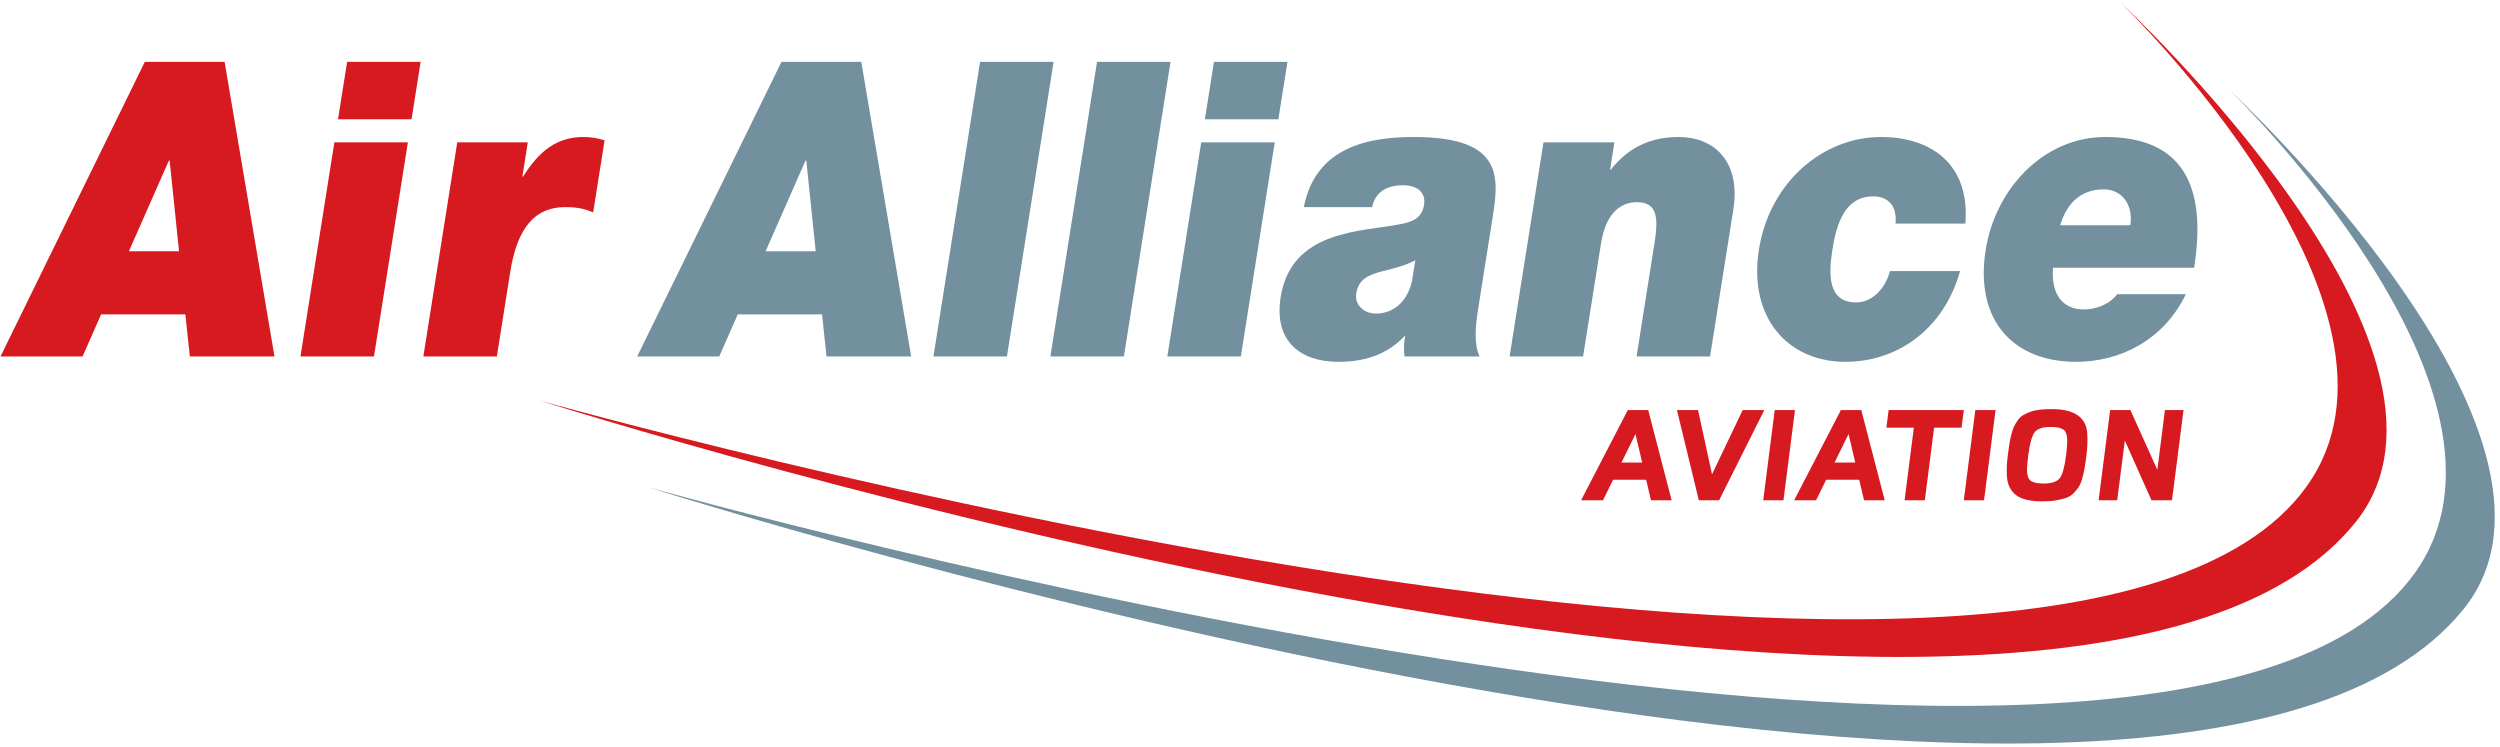 <?xml version="1.0" encoding="UTF-8" standalone="no"?>
<!DOCTYPE svg PUBLIC "-//W3C//DTD SVG 1.1//EN" "http://www.w3.org/Graphics/SVG/1.1/DTD/svg11.dtd">
<svg width="100%" height="100%" viewBox="0 0 793 237" version="1.1" xmlns="http://www.w3.org/2000/svg" xmlns:xlink="http://www.w3.org/1999/xlink" xml:space="preserve" xmlns:serif="http://www.serif.com/" style="fill-rule:evenodd;clip-rule:evenodd;stroke-linejoin:round;stroke-miterlimit:2;">
    <g id="Artboard1" transform="matrix(0.957,0,0,0.942,-56.921,-59.937)">
        <rect x="59.473" y="63.629" width="827.609" height="250.675" style="fill:none;"/>
        <g transform="matrix(4.353,0,0,4.423,-29.195,-3.078)">
            <path d="M181.83,15.271C181.83,15.271 205.9,38.466 195.963,52.172C177.119,78.16 61.47,45.578 61.47,45.578C61.47,45.578 177.551,82.444 199.73,54.842C210.33,41.652 181.83,15.271 181.83,15.271Z" style="fill:rgb(215,25,32);fill-rule:nonzero;"/>
            <path d="M190.066,21.866C190.066,21.866 214.139,45.061 204.199,58.767C185.355,84.755 69.707,52.172 69.707,52.172C69.707,52.172 185.787,89.038 207.969,61.437C218.566,48.247 190.066,21.866 190.066,21.866Z" style="fill:rgb(115,144,159);fill-rule:nonzero;"/>
            <path d="M52.606,42.22L58.203,42.22L59.222,35.781C59.774,32.295 61.191,30.85 63.396,30.85C64.526,30.85 65.005,31.038 65.536,31.258L66.406,25.762C65.894,25.605 65.372,25.511 64.807,25.511C62.772,25.511 61.415,26.579 60.202,28.526L60.146,28.526L60.558,25.919L55.188,25.919L52.606,42.22ZM52.398,19.794L46.801,19.794L46.109,24.16L51.707,24.16L52.398,19.794ZM43.249,42.22L48.846,42.22L51.428,25.919L45.831,25.919L43.249,42.22ZM20.409,42.22L26.656,42.22L28.068,39.017L34.485,39.017L34.826,42.22L41.271,42.22L37.473,19.794L31.396,19.794L20.409,42.22ZM30.186,34.211L33.231,27.301L33.288,27.301L34.002,34.211L30.186,34.211Z" style="fill:rgb(215,25,32);fill-rule:nonzero;"/>
            <path d="M187.438,35.467C188.443,29.122 186.498,25.511 180.676,25.511C176.039,25.511 172.318,29.374 171.566,34.117C170.707,39.55 173.752,42.628 178.445,42.628C181.781,42.628 185.121,40.995 186.809,37.477L181.578,37.477C181.002,38.263 179.953,38.64 179.049,38.64C177.295,38.64 176.543,37.32 176.695,35.467L187.438,35.467ZM177.236,32.232C177.77,30.473 178.885,29.499 180.553,29.499C181.994,29.499 182.818,30.725 182.578,32.232L177.236,32.232ZM170.02,32.106C170.393,27.615 167.445,25.511 163.602,25.511C159.191,25.511 155.115,28.934 154.301,34.085C153.484,39.236 156.48,42.628 160.891,42.628C164.848,42.628 168.379,40.147 169.617,35.719L164.275,35.719C163.957,37.006 162.936,38.105 161.721,38.105C159.572,38.105 159.584,36.064 159.898,34.085C160.211,32.106 160.85,30.034 162.998,30.034C163.592,30.034 164.043,30.222 164.328,30.567C164.641,30.913 164.754,31.447 164.705,32.106L170.02,32.106ZM135.316,42.22L140.912,42.22L142.277,33.614C142.689,31.007 144.045,30.473 145.008,30.473C146.646,30.473 146.637,31.792 146.336,33.677L144.984,42.22L150.58,42.22L152.352,31.038C152.943,27.301 150.824,25.511 148.195,25.511C145.963,25.511 144.33,26.359 143.025,27.992L142.969,27.992L143.297,25.919L137.898,25.919L135.316,42.22ZM133.984,31.887C134.482,28.746 135.053,25.511 128.041,25.511C124.564,25.511 120.543,26.265 119.648,30.85L124.85,30.85C124.986,30.159 125.48,29.185 127.205,29.185C128.108,29.185 128.977,29.594 128.802,30.693C128.639,31.729 127.836,31.981 127.049,32.138C124.098,32.735 118.701,32.546 117.885,37.697C117.344,41.121 119.449,42.628 122.277,42.628C124.086,42.628 125.879,42.189 127.307,40.681L127.363,40.681C127.266,41.121 127.244,41.78 127.316,42.22L133.027,42.22C132.568,41.184 132.732,39.802 132.926,38.577L133.984,31.887ZM127.898,36.41C127.543,38.105 126.42,38.954 125.148,38.954C124.131,38.954 123.516,38.2 123.635,37.446C123.809,36.347 124.514,36.001 125.807,35.687C126.6,35.498 127.398,35.279 128.136,34.902L127.898,36.41ZM118.402,19.794L112.806,19.794L112.114,24.16L117.711,24.16L118.402,19.794ZM109.254,42.22L114.852,42.22L117.434,25.919L111.836,25.919L109.254,42.22ZM100.35,42.22L105.947,42.22L109.499,19.794L103.902,19.794L100.35,42.22ZM91.445,42.22L97.042,42.22L100.595,19.794L94.997,19.794L91.445,42.22ZM68.887,42.22L75.135,42.22L76.547,39.017L82.963,39.017L83.304,42.22L89.75,42.22L85.952,19.794L79.874,19.794L68.887,42.22ZM78.665,34.211L81.71,27.301L81.766,27.301L82.481,34.211L78.665,34.211Z" style="fill:rgb(115,144,159);fill-rule:nonzero;"/>
            <g transform="matrix(0.211,0,0,0.206,85.181,-10.768)">
                <path d="M296.087,310.376L288.629,310.376L286.879,302.776L274.965,302.776L271.309,310.376L263.4,310.376L280.273,277.026L287.632,277.026L296.087,310.376ZM285.445,296.426L283.04,285.876L277.986,296.426L285.445,296.426Z" style="fill:rgb(215,25,32);fill-rule:nonzero;"/>
                <path d="M329.533,277.026L313.21,310.376L305.902,310.376L297.997,277.026L305.606,277.026L310.655,300.776L321.724,277.026L329.533,277.026Z" style="fill:rgb(215,25,32);fill-rule:nonzero;"/>
                <path d="M340.596,277.026L336.437,310.376L329.129,310.376L333.288,277.026L340.596,277.026Z" style="fill:rgb(215,25,32);fill-rule:nonzero;"/>
                <path d="M372.979,310.376L365.52,310.376L363.771,302.776L351.857,302.776L348.201,310.376L340.291,310.376L357.165,277.026L364.524,277.026L372.979,310.376ZM362.337,296.426L359.932,285.876L354.878,296.426L362.337,296.426Z" style="fill:rgb(215,25,32);fill-rule:nonzero;"/>
                <path d="M401.52,277.026L400.71,283.526L390.798,283.526L387.45,310.376L380.141,310.376L383.49,283.526L373.578,283.526L374.389,277.026L401.52,277.026Z" style="fill:rgb(215,25,32);fill-rule:nonzero;"/>
                <path d="M412.983,277.026L408.824,310.376L401.516,310.376L405.675,277.026L412.983,277.026Z" style="fill:rgb(215,25,32);fill-rule:nonzero;"/>
                <path d="M446.085,285.876C446.216,288.376 446.119,290.976 445.793,293.676C445.56,295.609 445.342,297.167 445.137,298.351C444.932,299.534 444.648,300.809 444.286,302.176C443.924,303.542 443.504,304.609 443.027,305.376C442.55,306.142 441.932,306.926 441.173,307.726C440.414,308.526 439.519,309.109 438.487,309.476C437.455,309.842 436.228,310.151 434.806,310.401C433.384,310.651 431.738,310.776 429.87,310.776C425.398,310.776 422.185,309.967 420.232,308.351C418.278,306.734 417.222,304.409 417.063,301.376C416.937,298.976 417.053,296.409 417.41,293.676C417.621,291.976 417.808,290.601 417.97,289.551C418.132,288.501 418.364,287.351 418.665,286.101C418.967,284.851 419.29,283.859 419.635,283.126C419.981,282.392 420.432,281.617 420.99,280.801C421.548,279.984 422.183,279.359 422.894,278.926C423.606,278.492 424.46,278.084 425.458,277.701C426.456,277.317 427.602,277.051 428.895,276.901C430.189,276.751 431.653,276.676 433.289,276.676C441.498,276.676 445.763,279.742 446.085,285.876ZM438.816,287.576C438.728,285.909 438.243,284.776 437.361,284.176C436.478,283.576 434.986,283.276 432.884,283.276C429.98,283.276 428.045,283.926 427.079,285.226C426.113,286.526 425.343,289.359 424.771,293.726C424.423,296.626 424.279,298.659 424.34,299.826C424.427,301.492 424.913,302.634 425.796,303.251C426.679,303.867 428.172,304.176 430.275,304.176C433.178,304.176 435.13,303.526 436.129,302.226C437.129,300.926 437.898,298.092 438.437,293.726C438.761,290.992 438.887,288.942 438.816,287.576Z" style="fill:rgb(215,25,32);fill-rule:nonzero;"/>
                <path d="M480.812,277.026L476.653,310.376L469.244,310.376L459.626,288.276L456.88,310.376L450.172,310.376L454.331,277.026L461.64,277.026L471.358,299.126L474.104,277.026L480.812,277.026Z" style="fill:rgb(215,25,32);fill-rule:nonzero;"/>
            </g>
        </g>
    </g>
</svg>
